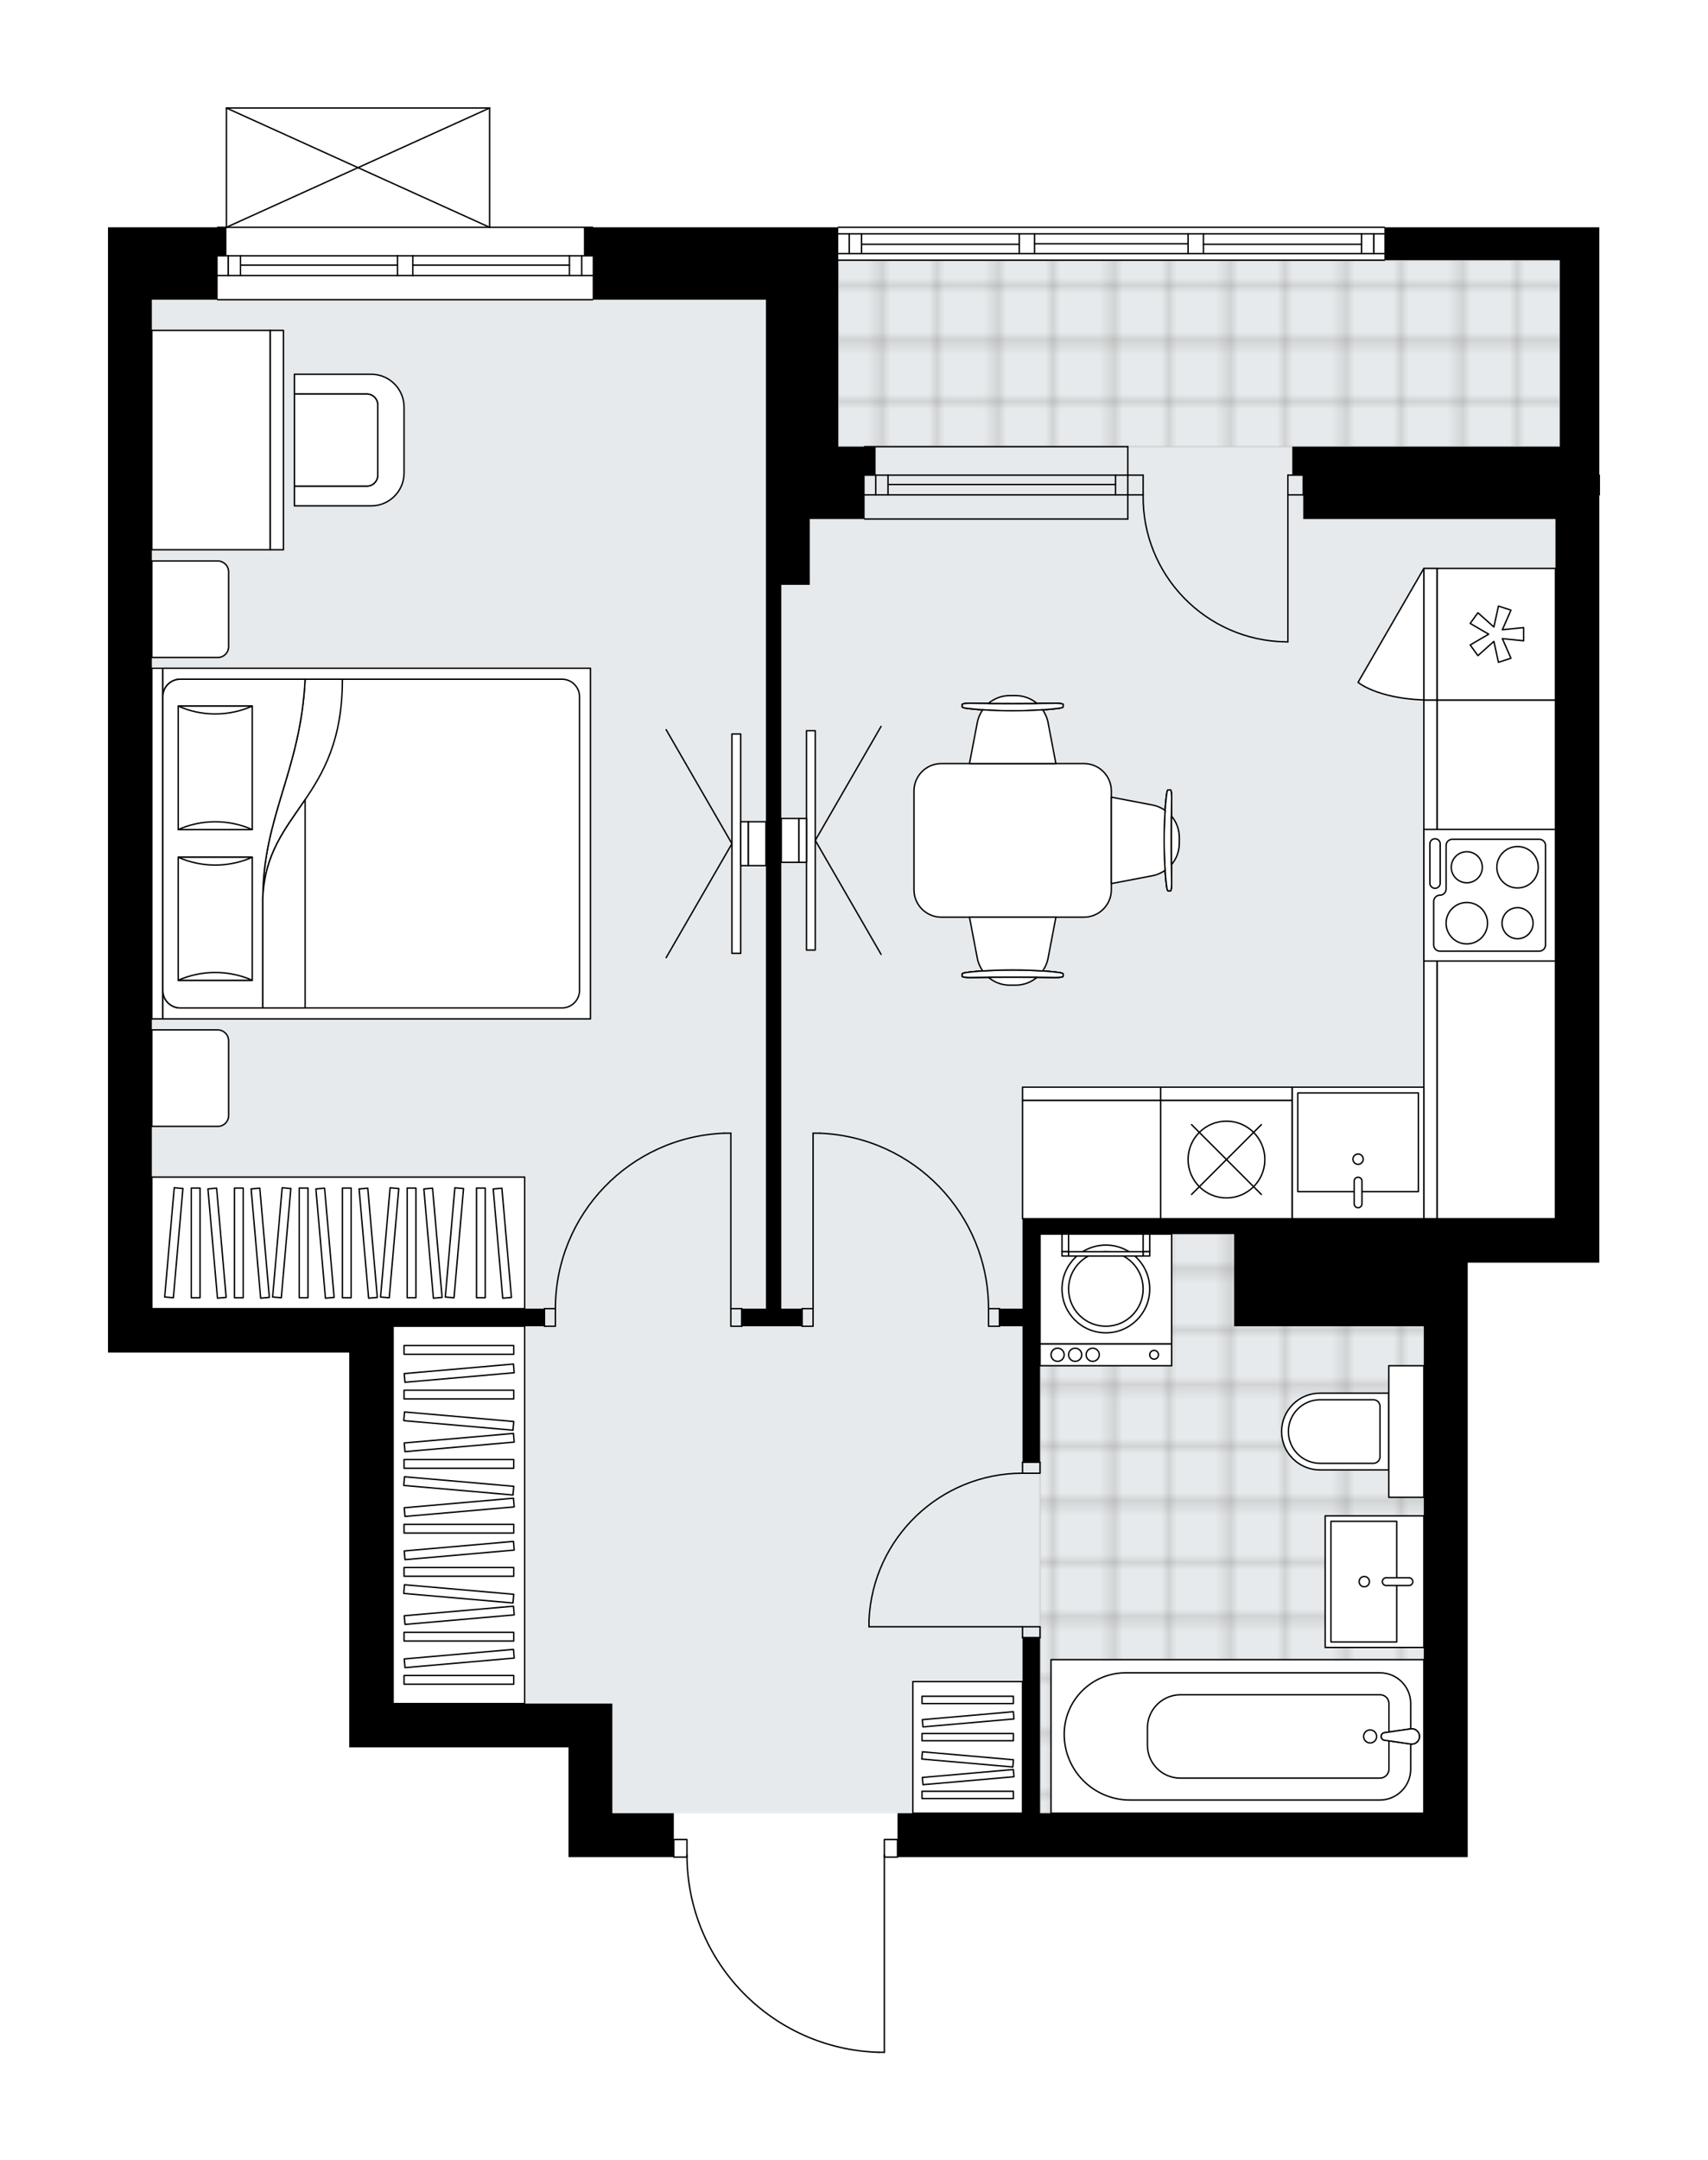 <svg xmlns="http://www.w3.org/2000/svg" xmlns:xlink="http://www.w3.org/1999/xlink" height="2000px" id="Layer_1" style="enable-background:new 0 0 1581.56 2000;" version="1.1" viewBox="0 0 1581.56 2000" width="1581.56px" x="0px" y="0px" xml:space="preserve">
<style type="text/css">
	.st0{fill:none;}
	.st1{opacity:0.25;fill:none;stroke:#12100B;stroke-width:0.4;stroke-miterlimit:10;}
	.st2{fill:#FFFFFF;}
	.st3{fill:#E7EAEC;}
	
		.st4{fill:url(#SVGID_1_);stroke:#C8C8C8;stroke-width:2;stroke-linecap:round;stroke-linejoin:round;stroke-miterlimit:10;stroke-opacity:0.5;}
	
		.st5{fill:url(#SVGID_00000103974742178401644670000017753796104055713414_);stroke:#C8C8C8;stroke-width:2;stroke-linecap:round;stroke-linejoin:round;stroke-miterlimit:10;stroke-opacity:0.5;}
	.st6{fill:none;stroke:#000000;stroke-width:1.3;stroke-linecap:round;stroke-linejoin:round;stroke-miterlimit:10;}
	.st7{fill:#FFFFFF;stroke:#000000;stroke-width:1.3;stroke-linecap:round;stroke-linejoin:round;stroke-miterlimit:10;}
	.st8{font-family:'Arial-BoldMT','Arial'; font-weight:bold;}
	.st9{font-size:107.461px;}
	.st10{font-size:89.551px;}
	.st11{font-family: 'ArialMT','Arial';}
	.st12{font-size:40px;}
</style>
<pattern height="14.57" id="New_Pattern_Swatch_3" patternUnits="userSpaceOnUse" style="overflow:visible;" viewBox="7.49 -22.06 14.57 14.57" width="14.57" x="-3179.79" y="1357.29">
	<g>
		<rect class="st0" height="14.57" width="14.57" x="7.49" y="-22.06" />
		<g>
			<rect class="st1" height="7.29" width="7.29" x="14.77" y="-7.49" />
		</g>
		<g>
			<rect class="st1" height="7.29" width="7.29" x="0.2" y="-7.49" />
		</g>
		<g>
			<rect class="st1" height="7.29" width="7.29" x="22.06" y="-14.77" />
		</g>
		<g>
			<rect class="st1" height="7.29" width="7.29" x="7.49" y="-14.77" />
			<rect class="st1" height="7.29" width="7.29" x="14.77" y="-22.06" />
		</g>
		<g>
			<rect class="st1" height="7.29" width="7.29" x="0.2" y="-22.06" />
		</g>
		<g>
			<rect class="st1" height="7.29" width="7.29" x="22.06" y="-29.35" />
		</g>
		<g>
			<rect class="st1" height="7.29" width="7.29" x="7.49" y="-29.35" />
		</g>
	</g>
</pattern>
<path class="st2" d="M1481.56,439.91v18.28  c0,0.36-0.29,0.65-0.65,0.65v21.69v647.81v40.62h-121.85v509.72v40.61H831.72c0,0.36-0.29,0.65-0.65,0.65h-11.53V1900  c0,0.36-0.29,0.65-0.65,0.65h-5.32c-0.01,0-0.01,0-0.02,0c-47.97-1.42-92.8-21.17-126.23-55.6c-32.8-33.79-51.13-78.13-51.81-125.12  h-11.57c-0.36,0-0.65-0.29-0.65-0.65h-56.25h-40.61v-101.54H323.38v-40.62v-324.92H140.62H100V480.52v-67.01V277.45v-67.01h100.89  c0-0.36,0.29-0.65,0.65-0.65h7.47V100c0,0,0-0.01,0-0.01c0-0.04,0.01-0.07,0.02-0.11c0.01-0.05,0.01-0.1,0.03-0.15c0,0,0,0,0-0.01  c0.01-0.02,0.03-0.04,0.04-0.06c0.03-0.05,0.06-0.1,0.1-0.14c0.03-0.03,0.07-0.05,0.1-0.07c0.04-0.02,0.07-0.05,0.11-0.07  c0.05-0.02,0.1-0.02,0.15-0.03c0.03,0,0.06-0.02,0.09-0.02h243.67c0,0,0,0,0,0h0.02c0.03,0,0.05,0.01,0.08,0.02  c0.06,0.01,0.11,0.01,0.16,0.03c0.04,0.02,0.07,0.04,0.1,0.06c0.04,0.02,0.07,0.04,0.1,0.07c0.04,0.04,0.07,0.09,0.1,0.14  c0.01,0.02,0.03,0.04,0.04,0.06c0,0,0,0,0,0.01c0.02,0.05,0.02,0.1,0.03,0.15c0.01,0.04,0.02,0.07,0.02,0.11c0,0,0,0.01,0,0.01  v109.78h94.79c0.36,0,0.65,0.29,0.65,0.65h226.14c0-0.36,0.29-0.65,0.65-0.65h505.66c0.36,0,0.65,0.29,0.65,0.65h198.36v30.46  v172.61v25.75C1481.27,439.26,1481.56,439.55,1481.56,439.91z" id="background" />
<g id="floor">
	<polygon class="st3" points="1444.36,240.89 776.24,240.89 776.24,277.45 140.61,277.45 140.61,1211.59 364,1211.59 364,1577.13    567.41,1577.13 567.41,1678.67 1318.45,1678.67 1318.45,1128.33 1440.3,1128.33 1440.3,413.51 1444.36,413.51  " />
	<pattern id="SVGID_1_" patternTransform="matrix(0 7.164 -7.164 0 -57699.73 26321.652)" xlink:href="#New_Pattern_Swatch_3">
	</pattern>
	<rect class="st4" height="172.61" width="668.12" x="776.24" y="240.89" />
	
		<pattern id="SVGID_00000146500834754387983120000015796074507175042179_" patternTransform="matrix(0 7.164 -7.164 0 -57699.73 26321.652)" xlink:href="#New_Pattern_Swatch_3">
	</pattern>
	
		<polygon points="   1253.67,1142.55 1253.67,1142.55 963.07,1142.55 963.07,1678.67 1318.45,1678.67 1318.45,1142.55  " style="fill:url(#SVGID_00000146500834754387983120000015796074507175042179_);stroke:#C8C8C8;stroke-width:2;stroke-linecap:round;stroke-linejoin:round;stroke-miterlimit:10;stroke-opacity:0.5;" />
	<g id="LINE_00000028304360689898991920000000505980609403482023_">
		<line class="st6" x1="1044.3" x2="800.61" y1="458.18" y2="458.18" />
	</g>
	<g id="LINE_00000052798136706347717880000009054532596421661847_">
		<line class="st6" x1="1044.3" x2="800.61" y1="439.91" y2="439.91" />
	</g>
	<g id="LINE_00000134955438567447733290000000658291838936114075_">
		<line class="st6" x1="1032.93" x2="822.28" y1="448.55" y2="448.55" />
	</g>
	<g id="LINE_00000103228076494031950570000013622618640984182189_">
		<line class="st6" x1="810.91" x2="810.91" y1="458.18" y2="439.91" />
	</g>
	<g id="LINE_00000069359817304992607660000002921205139769822342_">
		<line class="st6" x1="1032.93" x2="1032.93" y1="458.18" y2="439.91" />
	</g>
	<g id="LINE_00000008842310378240514770000014834686431185172374_">
		<line class="st6" x1="1044.3" x2="800.61" y1="480.52" y2="480.52" />
	</g>
	<g id="LINE_00000007408670132900294460000011027825474502209445_">
		<line class="st6" x1="800.61" x2="1044.3" y1="413.51" y2="413.51" />
	</g>
	<g id="LINE_00000085238911763005103470000005754192190542332583_">
		<line class="st6" x1="822.28" x2="822.28" y1="458.2" y2="439.92" />
	</g>
	<g id="LINE_00000100360306814552708530000008763816013267087749_">
		<line class="st6" x1="1044.3" x2="1044.3" y1="480.52" y2="413.51" />
	</g>
	<g id="LINE_00000023243973574285541840000018245004775506145942_">
		<line class="st6" x1="201.54" x2="548.8" y1="210.43" y2="210.43" />
	</g>
	<g id="LINE_00000172406729184033971720000006009543154307490963_">
		<line class="st6" x1="548.8" x2="382.27" y1="255.11" y2="255.11" />
	</g>
	<g id="LINE_00000039135933129094812510000013133666576162425985_">
		<line class="st6" x1="368.06" x2="201.54" y1="255.11" y2="255.11" />
	</g>
	<g id="LINE_00000161620540732538659370000015374168792392476838_">
		<line class="st6" x1="211.33" x2="211.33" y1="236.83" y2="255.11" />
	</g>
	<g id="LINE_00000018920237891912729590000001560356625295066292_">
		<line class="st6" x1="538.64" x2="538.64" y1="236.83" y2="255.11" />
	</g>
	<g id="LINE_00000014611202927537603750000009950203370805102255_">
		<line class="st6" x1="548.8" x2="382.27" y1="236.83" y2="236.83" />
	</g>
	<g id="LINE_00000115493426358271546440000016746990478615199407_">
		<line class="st6" x1="368.06" x2="201.54" y1="236.83" y2="236.83" />
	</g>
	<g id="LINE_00000020383133796710222000000014110876750620832898_">
		<line class="st6" x1="368.06" x2="222.7" y1="245.46" y2="245.46" />
	</g>
	<g id="LINE_00000018227385389744742100000015998352936747323783_">
		<line class="st6" x1="527.27" x2="382.27" y1="245.46" y2="245.46" />
	</g>
	<g id="LINE_00000181072036064737396920000000972753833487643026_">
		<line class="st6" x1="527.27" x2="527.27" y1="255.11" y2="236.83" />
	</g>
	<g id="LINE_00000148626321148018891830000008417352189462215860_">
		<line class="st6" x1="211.33" x2="211.33" y1="236.83" y2="255.11" />
	</g>
	<g id="LINE_00000156557872625031672080000015548904011342268043_">
		<line class="st6" x1="222.7" x2="222.7" y1="255.11" y2="236.83" />
	</g>
	<g id="LINE_00000140707805450226274870000016163300330086175620_">
		<line class="st6" x1="382.27" x2="382.27" y1="236.83" y2="255.11" />
	</g>
	<g id="LINE_00000142170266239620891490000004925922996822130054_">
		<line class="st6" x1="382.27" x2="368.06" y1="255.11" y2="255.11" />
	</g>
	<g id="LINE_00000080182907966144465180000007885440131742058637_">
		<line class="st6" x1="368.06" x2="368.06" y1="255.11" y2="236.83" />
	</g>
	<g id="LINE_00000065767417985186557470000004425498713865933201_">
		<line class="st6" x1="368.06" x2="382.27" y1="236.83" y2="236.83" />
	</g>
	<g id="LINE_00000083771990098433321220000000021203620661883278_">
		<line class="st6" x1="548.8" x2="201.54" y1="277.45" y2="277.45" />
	</g>
	<g id="LINE_00000183229616216430686990000013249995718528477569_">
		<line class="st6" x1="1281.9" x2="776.24" y1="240.89" y2="240.89" />
	</g>
	<g id="LINE_00000182498435069622413740000012127227747395037855_">
		<line class="st6" x1="1272.11" x2="1272.11" y1="234.8" y2="216.52" />
	</g>
	<g id="LINE_00000134210832564952803730000012929112335769488281_">
		<line class="st6" x1="786.39" x2="786.39" y1="234.8" y2="216.52" />
	</g>
	<g id="LINE_00000095314089932602447950000013401245525349859241_">
		<line class="st6" x1="1114.36" x2="1260.74" y1="226.17" y2="226.17" />
	</g>
	<g id="LINE_00000139979373809018681750000007692798511832118193_">
		<line class="st6" x1="797.77" x2="943.78" y1="226.17" y2="226.17" />
	</g>
	<g id="LINE_00000114071568140957389950000011113673897051695806_">
		<line class="st6" x1="797.77" x2="797.77" y1="216.52" y2="234.8" />
	</g>
	<g id="LINE_00000145046895525756068970000011165845463498277257_">
		<line class="st6" x1="1272.11" x2="1272.11" y1="234.8" y2="216.52" />
	</g>
	<g id="LINE_00000035532155724890537900000007365411531138108857_">
		<line class="st6" x1="1260.74" x2="1260.74" y1="216.52" y2="234.8" />
	</g>
	<g id="LINE_00000153696275472509968560000011802903266377512631_">
		<line class="st6" x1="1100.15" x2="1100.15" y1="234.8" y2="216.52" />
	</g>
	<g id="LINE_00000124850767269763271840000006068474443546732169_">
		<line class="st6" x1="1100.15" x2="1114.36" y1="216.52" y2="216.52" />
	</g>
	<g id="LINE_00000049191557894096706410000003725431044019802294_">
		<line class="st6" x1="1114.36" x2="1114.36" y1="216.52" y2="234.8" />
	</g>
	<g id="LINE_00000034786995319888501930000017138960166219612041_">
		<line class="st6" x1="1114.36" x2="1100.15" y1="234.8" y2="234.8" />
	</g>
	<g id="LINE_00000017508189707709102660000009858571935777170583_">
		<line class="st6" x1="776.24" x2="1281.9" y1="210.43" y2="210.43" />
	</g>
	<g id="LINE_00000078753003979420150300000007243141597684641943_">
		<line class="st6" x1="943.78" x2="943.78" y1="234.8" y2="216.52" />
	</g>
	<g id="LINE_00000092417042537465919090000007698114945360752799_">
		<line class="st6" x1="943.78" x2="957.99" y1="216.52" y2="216.52" />
	</g>
	<g id="LINE_00000088853679854984102330000013635643604993715100_">
		<line class="st6" x1="957.99" x2="957.99" y1="216.52" y2="234.8" />
	</g>
	<g id="LINE_00000032617151777493851990000006631781341714043796_">
		<line class="st6" x1="957.99" x2="943.78" y1="234.8" y2="234.8" />
	</g>
	<g id="LINE_00000179610607558710807550000002352387996645035151_">
		<line class="st6" x1="957.99" x2="1100.15" y1="225.66" y2="225.66" />
	</g>
	<g id="LWPOLYLINE_00000108988654122296023150000002168206038998592174_">
		<line class="st6" x1="943.78" x2="776.24" y1="234.8" y2="234.8" />
	</g>
	<g id="LWPOLYLINE_00000126312810689937460380000001430171670363731611_">
		<line class="st6" x1="957.99" x2="1100.15" y1="234.8" y2="234.8" />
	</g>
	<g id="LWPOLYLINE_00000106858512701187732360000003273922187482006424_">
		<line class="st6" x1="1114.36" x2="1281.9" y1="234.8" y2="234.8" />
	</g>
	<g id="LWPOLYLINE_00000086689126155529470230000012430216596477045121_">
		<line class="st6" x1="943.78" x2="776.24" y1="216.52" y2="216.52" />
	</g>
	<g id="LWPOLYLINE_00000183246834574393500920000007680165161116660120_">
		<line class="st6" x1="957.99" x2="1100.15" y1="216.52" y2="216.52" />
	</g>
	<g id="LWPOLYLINE_00000074419419209102801700000007680828005335511210_">
		<line class="st6" x1="1114.36" x2="1281.9" y1="216.52" y2="216.52" />
	</g>
	<g id="LWPOLYLINE_00000033335320713109027060000013573772667790445190_">
		<rect class="st6" height="16.25" width="12.18" x="623.93" y="1703.04" />
	</g>
	<g id="LWPOLYLINE_00000044872296856801451710000015711342906189642369_">
		<rect class="st6" height="16.25" width="12.18" x="818.89" y="1703.04" />
	</g>
	<g id="LWPOLYLINE_00000164489687249735594470000010310586649157102012_">
		<path class="st6" d="M813.56,1900c-98.83-2.93-177.44-83.89-177.44-182.77" />
	</g>
	<g id="LINE_00000150820908352032236840000012243818155946740652_">
		<line class="st6" x1="818.89" x2="818.89" y1="1717.23" y2="1900" />
	</g>
	<g id="LINE_00000072967919898384906470000007866400128770964897_">
		<line class="st6" x1="818.89" x2="813.56" y1="1900" y2="1900" />
	</g>
	<g id="LWPOLYLINE_00000167366705854457912630000014209424320652508052_">
		<rect class="st6" height="16.25" width="10.15" x="676.73" y="1211.59" />
	</g>
	<g id="LWPOLYLINE_00000115506351686236623440000005187264992187364002_">
		<rect class="st6" height="16.25" width="10.15" x="504.12" y="1211.59" />
	</g>
	<g id="LINE_00000034770772246844378120000016813507623563902365_">
		<line class="st6" x1="686.89" x2="686.89" y1="1211.59" y2="1227.84" />
	</g>
	<g id="LINE_00000038379742346647991410000009124238704158808500_">
		<line class="st6" x1="504.12" x2="504.12" y1="1211.59" y2="1227.84" />
	</g>
	<g id="LINE_00000119839402545897698500000014134977533295412614_">
		<line class="st6" x1="676.73" x2="676.73" y1="1211.59" y2="1049.13" />
	</g>
	<g id="LINE_00000029738220942919410950000010662264202880138895_">
		<line class="st6" x1="670.64" x2="676.73" y1="1049.13" y2="1049.13" />
	</g>
	<g id="ARC_00000016057371698783266890000012901694353575798426_">
		<path class="st6" d="M514.27,1211.59c0.04-87.36,69.08-159.08,156.37-162.46" />
	</g>
	<g id="LWPOLYLINE_00000075163397261452341310000009977915661466832808_">
		<rect class="st6" height="16.25" width="10.15" x="742.73" y="1211.59" />
	</g>
	<g id="LWPOLYLINE_00000079470015984089156720000002452698722060366009_">
		<rect class="st6" height="16.25" width="10.15" x="915.35" y="1211.59" />
	</g>
	<g id="LINE_00000168117197819864480610000013288404653211292083_">
		<line class="st6" x1="742.73" x2="742.73" y1="1211.59" y2="1227.84" />
	</g>
	<g id="LINE_00000071530375956757017470000017281135208982804619_">
		<line class="st6" x1="925.5" x2="925.5" y1="1211.59" y2="1227.84" />
	</g>
	<g id="LINE_00000175299032051321334080000007250407924301662615_">
		<line class="st6" x1="752.89" x2="752.89" y1="1211.59" y2="1049.13" />
	</g>
	<g id="LINE_00000080906902095834686950000006538698021157730735_">
		<line class="st6" x1="758.98" x2="752.89" y1="1049.13" y2="1049.13" />
	</g>
	<g id="ARC_00000167394454643478769830000013840832302031972788_">
		<path class="st6" d="M758.98,1049.13c87.29,3.38,156.32,75.1,156.37,162.46" />
	</g>
	<g id="LWPOLYLINE_00000008128827901837422800000003907023865904133004_">
		<rect class="st6" height="10.15" width="16.25" x="946.82" y="1506.05" />
	</g>
	<g id="LWPOLYLINE_00000156572002897864528340000017456389673514553518_">
		<rect class="st6" height="10.15" width="16.25" x="946.82" y="1353.75" />
	</g>
	<g id="LINE_00000023990491374925799890000011833343913047762058_">
		<line class="st6" x1="946.82" x2="963.07" y1="1516.21" y2="1516.21" />
	</g>
	<g id="LINE_00000026159168360220621720000009569141815461530502_">
		<line class="st6" x1="946.82" x2="963.07" y1="1353.75" y2="1353.75" />
	</g>
	<g id="LINE_00000166643739228602171660000012424679249096152766_">
		<line class="st6" x1="946.82" x2="804.67" y1="1506.05" y2="1506.05" />
	</g>
	<g id="ARC_00000181047697070191870400000016146388418944941732_">
		<path class="st6" d="M804.67,1499.96c3.38-76.07,66.01-136.01,142.15-136.06" />
	</g>
	<g id="LINE_00000128469632193018162360000002495430653753746084_">
		<line class="st6" x1="804.67" x2="804.67" y1="1506.05" y2="1499.96" />
	</g>
	<g id="ARC_00000067233521215315650160000008117066428956446596_">
		<path class="st6" d="M1058.52,458.18c-1.11,74.03,58.01,134.94,132.04,136.05c0.66,0.01,1.33,0.01,1.99,0.02" />
	</g>
	<g id="LINE_00000057849588816297244900000001728684206465252759_">
		<line class="st6" x1="1192.55" x2="1192.55" y1="458.18" y2="594.24" />
	</g>
	<g id="LINE_00000159441620906737772270000016677822573249723547_">
		<line class="st6" x1="1044.3" x2="1058.52" y1="458.18" y2="458.18" />
	</g>
	<g id="LINE_00000018236105278623923480000004281172474506177434_">
		<line class="st6" x1="1058.52" x2="1058.52" y1="458.18" y2="439.91" />
	</g>
	<g id="LINE_00000080188131160872114350000007227482202971229883_">
		<line class="st6" x1="1058.52" x2="1044.3" y1="439.91" y2="439.91" />
	</g>
	<g id="LINE_00000116931645048148355430000003309889975506111920_">
		<line class="st6" x1="1206.76" x2="1192.55" y1="439.91" y2="439.91" />
	</g>
	<g id="LINE_00000137852494339130114950000017781658745627406234_">
		<line class="st6" x1="1192.55" x2="1192.55" y1="439.91" y2="458.18" />
	</g>
	<g id="LINE_00000151529465326071459890000008564309633923126963_">
		<line class="st6" x1="1192.55" x2="1206.76" y1="458.18" y2="458.18" />
	</g>
	<g id="LINE_00000057844006956979080890000000537809936385748658_">
		<line class="st6" x1="1206.76" x2="1206.76" y1="439.91" y2="458.18" />
	</g>
	<g id="LINE_00000082360121933295439200000008722590941925827731_">
		<line class="st6" x1="1480.91" x2="1480.91" y1="439.91" y2="458.18" />
	</g>
	<g id="LINE_00000130610495764890064960000015939006422979558847_">
		<line class="st6" x1="209.66" x2="453.35" y1="100" y2="100" />
	</g>
	<g id="LINE_00000166634762059866785480000000813279801757674383_">
		<line class="st6" x1="453.35" x2="453.35" y1="100" y2="210.43" />
	</g>
	<g id="LINE_00000041254314210727181040000006615330293089809072_">
		<line class="st6" x1="209.66" x2="209.66" y1="210.43" y2="100" />
	</g>
	<g id="LWPOLYLINE_00000097486254518304725900000012900806744753023648_">
		<line class="st6" x1="453.35" x2="209.66" y1="210.43" y2="100" />
	</g>
	<g id="LWPOLYLINE_00000000199441252192793540000013340660819534196890_">
		<line class="st6" x1="209.66" x2="453.35" y1="210.43" y2="100" />
	</g>
	<polygon points="776.24,413.51 776.24,277.45 776.24,210.43 548.8,210.43 540.67,210.43 540.67,236.83 548.8,236.83 548.8,277.45    709.23,277.45 709.23,413.51 709.23,480.52 709.23,541.44 709.23,1211.59 686.89,1211.59 686.89,1227.84 742.73,1227.84    742.73,1211.59 723.44,1211.59 723.44,541.44 749.84,541.44 749.84,480.52 800.61,480.52 800.61,439.91 810.76,439.91    810.76,413.51 800.61,413.51  " />
	<polygon points="567.04,1617.74 567.04,1577.13 364,1577.13 364,1252.21 364,1227.84 504.12,1227.84 504.12,1211.59 364,1211.59    140.62,1211.59 140.62,480.52 140.62,413.51 140.62,277.45 201.54,277.45 201.54,236.83 209.66,236.83 209.66,210.43    201.54,210.43 100,210.43 100,277.45 100,413.51 100,480.52 100,1252.21 140.62,1252.21 323.38,1252.21 323.38,1577.13    323.38,1617.74 526.42,1617.74 526.42,1719.28 567.04,1719.28 623.93,1719.28 623.93,1678.67 567.04,1678.67  " />
	<polygon points="1281.9,210.43 1281.9,240.89 1444.36,240.89 1444.36,413.51 1196.61,413.51 1196.61,439.91 1206.76,439.91    1206.76,480.52 1440.3,480.52 1440.3,1128.33 1359.07,1128.33 1318.45,1128.33 1142.79,1128.33 963.07,1128.33 946.82,1128.33    946.82,1211.59 925.5,1211.59 925.5,1227.84 946.82,1227.84 946.82,1353.75 963.07,1353.75 963.07,1142.55 1142.79,1142.55    1142.79,1227.84 1318.45,1227.84 1318.45,1678.67 963.07,1678.67 963.07,1516.21 946.82,1516.21 946.82,1678.67 831.07,1678.67    831.07,1719.28 1359.07,1719.28 1359.07,1678.67 1359.07,1168.95 1480.91,1168.95 1480.91,1128.33 1480.91,480.52 1480.91,439.91    1480.91,413.51 1480.91,240.89 1480.91,210.43  " />
</g>
<g id="mebel">
	<g>
		<path class="st7" d="M211.69,1032.85v-69.24c0-5.61-4.55-10.15-10.15-10.15h-60.92v89.35h61.11    C207.23,1042.81,211.69,1038.35,211.69,1032.85z" />
		<path class="st7" d="M211.69,598.73v-69.24c0-5.61-4.55-10.15-10.15-10.15h-60.92v89.35h61.11    C207.23,608.69,211.69,604.23,211.69,598.73z" />
		<g>
			
				<rect class="st7" height="10.15" transform="matrix(4.509332e-11 -1 1 4.509332e-11 -635.29 926.674)" width="324.64" x="-16.63" y="775.91" />
			
				<rect class="st7" height="396" transform="matrix(4.509332e-11 -1 1 4.509332e-11 -432.215 1129.749)" width="324.64" x="186.45" y="582.98" />
			<path class="st7" d="M150.77,916.9V645.06c0-8.97,7.27-16.25,16.25-16.25h353.35c8.97,0,16.25,7.27,16.25,16.25V916.9     c0,8.97-7.27,16.25-16.25,16.25H167.01C158.04,933.15,150.77,925.88,150.77,916.9z" />
			<path class="st7" d="M282.52,628.81c-4.16,84.91-39.15,126.99-39.17,203.45c2.77-81.81,73.85-90.54,73.7-203.45L282.52,628.81z" />
			<g>
				<path class="st7" d="M282.52,628.81c-4.16,84.91-39.15,126.99-39.17,203.45l0,100.89h-76.34c-8.97,0-16.25-7.27-16.25-16.25      V645.06c0-8.97,7.27-16.25,16.25-16.25L282.52,628.81L282.52,628.81z" />
			</g>
			
				<rect class="st7" height="68.57" transform="matrix(4.580786e-11 -1 1 4.580786e-11 -651.297 1049.903)" width="113.93" x="142.34" y="816.31" />
			<path class="st7" d="M233.59,793.64c-21.54,9.65-47.03,9.65-68.57,0H233.59z" />
			<path class="st7" d="M165.02,907.56c21.54-9.65,47.03-9.65,68.57,0L165.02,907.56z" />
			
				<rect class="st7" height="68.57" transform="matrix(4.493212e-11 -1 1 4.493212e-11 -511.565 910.17)" width="114.36" x="142.12" y="676.58" />
			<path class="st7" d="M233.59,653.69c-21.54,9.69-47.03,9.69-68.57,0H233.59z" />
			<path class="st7" d="M165.02,768.05c21.54-9.69,47.03-9.69,68.57,0H165.02z" />
			<g>
				<path class="st7" d="M243.35,832.26v100.89h39.17V740.38C264.04,767.69,244.77,790.43,243.35,832.26z" />
			</g>
		</g>
	</g>
	<g>
		<g>
			<g>
				<g>
					<path class="st7" d="M272.61,364.77h67.01c5.61,0,10.15,4.55,10.15,10.15v64.98c0,5.61-4.55,10.15-10.15,10.15h-67.01v18.28       h71.1c16.81,0,30.44-13.63,30.44-30.44v-60.97c0-16.81-13.63-30.44-30.44-30.44h-71.1V364.77z" />
				</g>
				<path class="st7" d="M349.78,439.91v-64.98c0-5.61-4.55-10.15-10.15-10.15h-67.01v85.29h67.01      C345.24,450.06,349.78,445.51,349.78,439.91z" />
			</g>
		</g>
		<g>
			
				<rect class="st7" height="109.66" transform="matrix(2.166750e-10 -1 1 2.166750e-10 -211.97 602.861)" width="203.08" x="93.91" y="352.58" />
			
				<rect class="st7" height="12.18" transform="matrix(2.166750e-10 -1 1 2.166750e-10 -151.047 663.783)" width="203.08" x="154.83" y="401.32" />
		</g>
	</g>
	<g>
		
			<rect class="st7" height="349.29" transform="matrix(-1 -1.440467e-10 1.440467e-10 -1 849.841 2804.969)" width="121.85" x="364" y="1227.84" />
		<g>
			
				<rect class="st7" height="8.07" transform="matrix(-1 -1.347435e-10 1.347435e-10 -1 849.841 3110.416)" width="101.54" x="374.15" y="1551.17" />
			
				<rect class="st7" height="8.07" transform="matrix(-1 -1.348958e-10 1.348958e-10 -1 849.841 3030.45)" width="101.54" x="374.15" y="1511.19" />
			
				<rect class="st7" height="8.07" transform="matrix(-1 -1.353972e-10 1.353972e-10 -1 849.841 2910.502)" width="101.54" x="374.15" y="1451.22" />
			
				<rect class="st7" height="8.07" transform="matrix(-1 -1.340000e-10 1.340000e-10 -1 849.841 2830.536)" width="101.54" x="374.15" y="1411.23" />
			
				<rect class="st7" height="8.07" transform="matrix(-1 -1.347257e-10 1.347257e-10 -1 849.841 2710.587)" width="101.54" x="374.15" y="1351.26" />
			
				<rect class="st7" height="8.07" transform="matrix(-0.996 -0.087 0.087 -0.996 719.649 2981.905)" width="101.54" x="374.15" y="1471.21" />
			
				<rect class="st7" height="8.07" transform="matrix(-0.996 -0.087 0.087 -0.996 728.36 2782.371)" width="101.54" x="374.15" y="1371.25" />
			
				<rect class="st7" height="8.07" transform="matrix(-0.996 0.087 -0.087 -0.996 982.027 3027.557)" width="101.54" x="374.15" y="1531.18" />
			
				<rect class="st7" height="8.07" transform="matrix(-0.996 0.087 -0.087 -0.996 978.543 2947.743)" width="101.54" x="374.15" y="1491.2" />
			
				<rect class="st7" height="8.07" transform="matrix(-0.996 0.087 -0.087 -0.996 973.315 2828.023)" width="101.54" x="374.15" y="1431.22" />
			
				<rect class="st7" height="8.07" transform="matrix(-0.996 0.087 -0.087 -0.996 969.831 2748.209)" width="101.54" x="374.15" y="1391.24" />
			
				<rect class="st7" height="8.07" transform="matrix(-0.996 -0.087 0.087 -0.996 733.587 2662.651)" width="101.54" x="374.15" y="1311.28" />
			
				<rect class="st7" height="8.07" transform="matrix(-0.996 0.087 -0.087 -0.996 964.604 2628.489)" width="101.54" x="374.15" y="1331.27" />
			
				<rect class="st7" height="8.07" transform="matrix(-1 -1.347612e-10 1.347612e-10 -1 849.841 2582.182)" width="101.54" x="374.15" y="1287.06" />
			
				<rect class="st7" height="8.07" transform="matrix(-1 -1.347705e-10 1.347705e-10 -1 849.841 2499.523)" width="101.54" x="374.15" y="1245.73" />
			
				<rect class="st7" height="8.07" transform="matrix(-0.996 0.087 -0.087 -0.996 959.008 2500.328)" width="101.54" x="374.15" y="1267.07" />
		</g>
	</g>
	<g>
		
			<rect class="st7" height="345.23" transform="matrix(1.442858e-10 -1 1 1.442858e-10 -837.442 1463.9)" width="121.85" x="252.31" y="978.06" />
		<g>
			
				<rect class="st7" height="8.07" transform="matrix(1.355228e-10 -1 1 1.355228e-10 -969.5 1331.842)" width="101.54" x="130.4" y="1146.64" />
			
				<rect class="st7" height="8.07" transform="matrix(1.346088e-10 -1 1 1.346088e-10 -929.518 1371.825)" width="101.54" x="170.38" y="1146.64" />
			
				<rect class="st7" height="8.07" transform="matrix(1.351284e-10 -1 1 1.351284e-10 -869.543 1431.799)" width="101.54" x="230.36" y="1146.64" />
			
				<rect class="st7" height="8.07" transform="matrix(1.346266e-10 -1 1 1.346266e-10 -829.561 1471.782)" width="101.54" x="270.34" y="1146.64" />
			
				<rect class="st7" height="8.07" transform="matrix(1.346266e-10 -1 1 1.346266e-10 -769.586 1531.756)" width="101.54" x="330.32" y="1146.64" />
			
				<rect class="st7" height="8.07" transform="matrix(0.087 -0.996 0.996 0.087 -999.161 1210.949)" width="101.54" x="110.41" y="1146.64" />
			
				<rect class="st7" height="8.07" transform="matrix(0.087 -0.996 0.996 0.087 -907.916 1310.526)" width="101.54" x="210.37" y="1146.64" />
			
				<rect class="st7" height="8.07" transform="matrix(0.087 -0.996 0.996 0.087 -816.67 1410.103)" width="101.54" x="310.32" y="1146.64" />
			
				<rect class="st7" height="8.07" transform="matrix(-0.087 -0.996 0.996 -0.087 -927.598 1451.355)" width="101.54" x="150.39" y="1146.64" />
			
				<rect class="st7" height="8.07" transform="matrix(-0.087 -0.996 0.996 -0.087 -884.13 1491.186)" width="101.54" x="190.38" y="1146.64" />
			
				<rect class="st7" height="8.07" transform="matrix(-0.087 -0.996 0.996 -0.087 -818.929 1550.932)" width="101.54" x="250.35" y="1146.64" />
			
				<rect class="st7" height="8.07" transform="matrix(-0.087 -0.996 0.996 -0.087 -775.462 1590.763)" width="101.54" x="290.33" y="1146.64" />
			
				<rect class="st7" height="8.07" transform="matrix(0.087 -0.996 0.996 0.087 -761.923 1469.849)" width="101.54" x="370.3" y="1146.64" />
			
				<rect class="st7" height="8.07" transform="matrix(-0.087 -0.996 0.996 -0.087 -710.26 1650.509)" width="101.54" x="350.31" y="1146.64" />
			
				<rect class="st7" height="8.07" transform="matrix(1.340359e-10 -1 1 1.340359e-10 -705.384 1595.959)" width="101.54" x="394.52" y="1146.64" />
			
				<rect class="st7" height="8.07" transform="matrix(-0.087 -0.996 0.996 -0.087 -640.462 1714.467)" width="101.54" x="414.51" y="1146.64" />
		</g>
	</g>
	<g>
		
			<rect class="st7" height="121.85" transform="matrix(-1 -1.439872e-10 1.439872e-10 -1 1792.111 3235.489)" width="101.54" x="845.29" y="1556.82" />
		<g>
			
				<rect class="st7" height="6.72" transform="matrix(-1 -1.347452e-10 1.347452e-10 -1 1792.111 3323.433)" width="84.61" x="853.75" y="1658.35" />
			
				<rect class="st7" height="6.72" transform="matrix(-0.996 -0.087 0.087 -0.996 1646.777 3328.695)" width="84.61" x="853.75" y="1625.04" />
			
				<rect class="st7" height="6.72" transform="matrix(-0.996 0.087 -0.087 -0.996 1932.078 3205.757)" width="84.61" x="853.75" y="1641.69" />
			
				<rect class="st7" height="6.72" transform="matrix(-1 -1.346271e-10 1.346271e-10 -1 1792.111 3216.428)" width="84.61" x="853.75" y="1604.85" />
			
				<rect class="st7" height="6.72" transform="matrix(-1 -1.346053e-10 1.346053e-10 -1 1792.111 3147.546)" width="84.61" x="853.75" y="1570.41" />
			
				<rect class="st7" height="6.72" transform="matrix(-0.996 0.087 -0.087 -0.996 1927.415 3098.956)" width="84.61" x="853.75" y="1588.19" />
		</g>
	</g>
	<g>
		
			<rect class="st7" height="109.66" transform="matrix(-1.836970e-16 1 -1 -1.836970e-16 2273.659 -497.272)" width="480.27" x="1145.33" y="833.36" />
		
			<rect class="st7" height="12.18" transform="matrix(-1.836970e-16 1 -1 -1.836970e-16 2212.736 -436.349)" width="480.27" x="1084.41" y="882.1" />
	</g>
	<g>
		
			<rect class="st7" height="109.66" transform="matrix(-1 -1.224647e-16 1.224647e-16 -1 2021.578 2147.005)" width="127.93" x="946.82" y="1018.67" />
		
			<rect class="st7" height="12.18" transform="matrix(-1 -1.224647e-16 1.224647e-16 -1 2021.578 2025.16)" width="127.93" x="946.82" y="1006.49" />
	</g>
	<g>
		<path class="st7" d="M871.69,706.92h132c14.02,0,25.38,11.36,25.38,25.38v91.44c0,14.02-11.36,25.38-25.38,25.38h-132    c-14.02,0-25.38-11.36-25.38-25.38v-91.44C846.3,718.29,857.67,706.92,871.69,706.92z" />
		<g>
			<g id="LINE_00000102510686093848589400000010352918998286712255_">
				<path class="st7" d="M895.49,900.28c24.58-3.09,59.87-3.09,84.45,0c2.84,0.36,4.48,0.89,4.48,1.45v0.14v2.01      c0,0.6-3.18,1.09-7.11,1.09c-26.33-0.42-52.87-0.42-79.2,0c-3.93,0-7.11-0.49-7.11-1.09v-2.01v-0.14      C891.01,901.17,892.65,900.64,895.49,900.28z" />
			</g>
			<g id="LINE_00000037654159564815665310000015751275292019212714_">
				<path class="st7" d="M895.49,900.28c24.58-3.09,59.87-3.09,84.45,0c2.84,0.36,4.48,0.89,4.48,1.45v0.14v2.01      c0,0.6-3.18,1.09-7.11,1.09c-26.33-0.42-52.87-0.42-79.2,0c-3.93,0-7.11-0.49-7.11-1.09v-2.01v-0.14      C891.01,901.17,892.65,900.64,895.49,900.28z" />
			</g>
			<g id="LINE_00000058566823912307154790000007027804017340545412_">
				<path class="st7" d="M895.49,900.28c24.58-3.09,59.87-3.09,84.45,0c2.84,0.36,4.48,0.89,4.48,1.45v0.14v2.01      c0,0.6-3.18,1.09-7.11,1.09c-26.33-0.42-52.87-0.42-79.2,0c-3.93,0-7.11-0.49-7.11-1.09v-2.01v-0.14      C891.01,901.17,892.65,900.64,895.49,900.28z" />
			</g>
			<path class="st7" d="M915.27,904.84c5.35,4.52,12.22,7.22,19.65,7.22h5.6c7.42,0,14.3-2.7,19.65-7.22     C945.19,904.71,930.23,904.71,915.27,904.84z" />
			<path class="st7" d="M897.71,849.13l7.29,38.18c0.82,4.31,2.62,8.2,5,11.63c17.62-1.24,37.82-1.24,55.44,0     c2.39-3.42,4.18-7.31,5-11.63l7.29-38.18H897.71z" />
		</g>
		<g>
			<g id="LINE_00000092446093552175680310000001912192632395117985_">
				<path class="st7" d="M1080.22,820.25c-3.09-24.58-3.09-59.87,0-84.45c0.36-2.84,0.89-4.48,1.45-4.48h0.14h2.01      c0.6,0,1.09,3.18,1.09,7.11c-0.42,26.33-0.42,52.87,0,79.2c0,3.93-0.49,7.11-1.09,7.11h-2.01h-0.14      C1081.11,824.74,1080.58,823.09,1080.22,820.25z" />
			</g>
			<g id="LINE_00000092422164118052614930000018313561472992676524_">
				<path class="st7" d="M1080.22,820.25c-3.09-24.58-3.09-59.87,0-84.45c0.36-2.84,0.89-4.48,1.45-4.48h0.14h2.01      c0.6,0,1.09,3.18,1.09,7.11c-0.42,26.33-0.42,52.87,0,79.2c0,3.93-0.49,7.11-1.09,7.11h-2.01h-0.14      C1081.11,824.74,1080.58,823.09,1080.22,820.25z" />
			</g>
			<g id="LINE_00000119090976299438567110000018014980035850757564_">
				<path class="st7" d="M1080.22,820.25c-3.09-24.58-3.09-59.87,0-84.45c0.36-2.84,0.89-4.48,1.45-4.48h0.14h2.01      c0.6,0,1.09,3.18,1.09,7.11c-0.42,26.33-0.42,52.87,0,79.2c0,3.93-0.49,7.11-1.09,7.11h-2.01h-0.14      C1081.11,824.74,1080.58,823.09,1080.22,820.25z" />
			</g>
			<path class="st7" d="M1084.78,800.47c4.52-5.35,7.22-12.22,7.22-19.65v-5.6c0-7.42-2.7-14.3-7.22-19.65     C1084.65,770.55,1084.65,785.51,1084.78,800.47z" />
			<path class="st7" d="M1029.07,818.03l38.18-7.29c4.31-0.82,8.2-2.62,11.63-5c-1.24-17.62-1.24-37.82,0-55.44     c-3.42-2.39-7.31-4.18-11.63-5l-38.18-7.29V818.03z" />
		</g>
		<g>
			<g id="LINE_00000180331561994458110790000002601931112978319503_">
				<path class="st7" d="M979.94,655.77c-24.58,3.09-59.87,3.09-84.45,0c-2.84-0.36-4.48-0.89-4.48-1.45v-0.14v-2.01      c0-0.6,3.18-1.09,7.11-1.09c26.33,0.42,52.87,0.42,79.2,0c3.93,0,7.11,0.49,7.11,1.09v2.01v0.14      C984.42,654.88,982.77,655.42,979.94,655.77z" />
			</g>
			<g id="LINE_00000176758545814686535170000012423602598438358925_">
				<path class="st7" d="M979.94,655.77c-24.58,3.09-59.87,3.09-84.45,0c-2.84-0.36-4.48-0.89-4.48-1.45v-0.14v-2.01      c0-0.6,3.18-1.09,7.11-1.09c26.33,0.42,52.87,0.42,79.2,0c3.93,0,7.11,0.49,7.11,1.09v2.01v0.14      C984.42,654.88,982.77,655.42,979.94,655.77z" />
			</g>
			<g id="LINE_00000039837218540507687920000007236122483665908881_">
				<path class="st7" d="M979.94,655.77c-24.58,3.09-59.87,3.09-84.45,0c-2.84-0.36-4.48-0.89-4.48-1.45v-0.14v-2.01      c0-0.6,3.18-1.09,7.11-1.09c26.33,0.42,52.87,0.42,79.2,0c3.93,0,7.11,0.49,7.11,1.09v2.01v0.14      C984.42,654.88,982.77,655.42,979.94,655.77z" />
			</g>
			<path class="st7" d="M960.16,651.21c-5.35-4.52-12.22-7.22-19.65-7.22h-5.6c-7.42,0-14.3,2.7-19.65,7.22     C930.23,651.35,945.19,651.35,960.16,651.21z" />
			<path class="st7" d="M977.72,706.92l-7.29-38.18c-0.82-4.31-2.62-8.2-5-11.63c-17.62,1.24-37.82,1.24-55.44,0     c-2.39,3.42-4.18,7.31-5,11.63l-7.29,38.18H977.72z" />
		</g>
	</g>
	<g>
		<g>
			<g id="LINE_00000023251154102060142400000003830863125809409210_">
				<line class="st7" x1="677.75" x2="616.83" y1="781.07" y2="886.6" />
			</g>
			<g id="LINE_00000130640096000072695150000012738598866767727745_">
				<line class="st7" x1="677.75" x2="616.83" y1="781.07" y2="675.55" />
			</g>
		</g>
		<rect class="st7" height="203.08" width="8.12" x="677.75" y="679.54" />
		
			<rect class="st7" height="40.62" transform="matrix(-1 -1.224647e-16 1.224647e-16 -1 1378.853 1562.148)" width="7.11" x="685.87" y="760.77" />
		<rect class="st7" height="40.62" width="16.25" x="692.98" y="760.77" />
	</g>
	<g>
		<g>
			<g id="LINE_00000141431712053583922580000017671879560929781176_">
				<line class="st7" x1="754.92" x2="815.84" y1="778.03" y2="672.51" />
			</g>
			<g id="LINE_00000160159747848206165710000016426989181055136189_">
				<line class="st7" x1="754.92" x2="815.84" y1="778.03" y2="883.55" />
			</g>
		</g>
		
			<rect class="st7" height="203.08" transform="matrix(-1 -1.224647e-16 1.224647e-16 -1 1501.713 1556.056)" width="8.12" x="746.8" y="676.49" />
		<rect class="st7" height="40.62" width="7.11" x="739.69" y="757.72" />
		
			<rect class="st7" height="40.62" transform="matrix(-1 -1.224647e-16 1.224647e-16 -1 1463.129 1556.056)" width="16.25" x="723.44" y="757.72" />
	</g>
	<g>
		
			<rect class="st7" height="121.85" transform="matrix(-1.836970e-16 1 -1 -1.836970e-16 2208.172 -550.578)" width="121.85" x="1318.45" y="767.87" />
		<path class="st7" d="M1425.35,777.01h-80.55c-3.18,0-5.75,2.58-5.75,5.75v40.28c0,3.18-2.58,5.75-5.75,5.75l0,0    c-3.18,0-5.75,2.58-5.75,5.75v40.28c0,3.18,2.58,5.75,5.75,5.75h92.06c3.18,0,5.75-2.58,5.75-5.75v-92.06    C1431.1,779.59,1428.53,777.01,1425.35,777.01z" />
		<path class="st7" d="M1324.01,817.6v-36.3c0-2.65,2.15-4.79,4.79-4.79l0,0c2.65,0,4.79,2.15,4.79,4.79v36.3    c0,2.65-2.15,4.79-4.79,4.79l0,0C1326.16,822.39,1324.01,820.25,1324.01,817.6z" />
		<circle class="st7" cx="1405.21" cy="802.9" r="19.18" />
		<circle class="st7" cx="1358.22" cy="854.69" r="19.18" />
		<circle class="st7" cx="1358.22" cy="802.9" r="14.38" />
		<circle class="st7" cx="1405.21" cy="854.69" r="14.38" />
	</g>
	<g>
		
			<rect class="st7" height="109.66" transform="matrix(-1 -1.224647e-16 1.224647e-16 -1 2271.352 2147.005)" width="121.85" x="1074.75" y="1018.67" />
		
			<rect class="st7" height="12.18" transform="matrix(-1 -1.224647e-16 1.224647e-16 -1 2271.352 2025.16)" width="121.85" x="1074.75" y="1006.49" />
		<circle class="st7" cx="1135.68" cy="1073.5" r="35.54" />
		<line class="st7" x1="1103.37" x2="1167.99" y1="1105.81" y2="1041.19" />
		<line class="st7" x1="1103.37" x2="1167.99" y1="1041.19" y2="1105.81" />
	</g>
	<g>
		
			<rect class="st7" height="109.66" transform="matrix(6.123234e-17 -1 1 6.123234e-17 798.33 1972.604)" width="121.85" x="1324.54" y="532.31" />
		
			<rect class="st7" height="12.18" transform="matrix(6.123234e-17 -1 1 6.123234e-17 737.408 1911.682)" width="121.85" x="1263.62" y="581.04" />
		<polygon class="st7" points="1391.14,591.26 1410.85,593.23 1410.85,581.04 1391.14,583.02 1399.11,564.88 1387.52,561.11     1383.3,580.47 1368.51,567.29 1361.35,577.15 1378.46,587.14 1361.35,597.13 1368.51,606.99 1383.3,593.8 1387.52,613.16     1399.11,609.4   " />
		<path class="st7" d="M1318.45,526.21l-60.92,105.52c0,0,17.15,14.7,60.92,16.32V526.21z" />
	</g>
	<g>
		
			<rect class="st7" height="121.85" transform="matrix(-1 -1.224647e-16 1.224647e-16 -1 2515.051 2134.821)" width="121.85" x="1196.6" y="1006.49" />
		
			<rect class="st7" height="91.38" transform="matrix(-1 -1.224647e-16 1.224647e-16 -1 2515.093 2115.052)" width="111.69" x="1201.7" y="1011.83" />
		<path class="st7" d="M1257.55,1089.88L1257.55,1089.88c1.98,0,3.59,1.61,3.59,3.59v21.05c0,1.98-1.61,3.59-3.59,3.59l0,0    c-1.98,0-3.59-1.61-3.59-3.59v-21.05C1253.96,1091.48,1255.56,1089.88,1257.55,1089.88z" />
		<circle class="st7" cx="1257.55" cy="1073.15" r="4.77" />
	</g>
	<g>
		
			<rect class="st7" height="345.23" transform="matrix(-1.836970e-16 1 -1 -1.836970e-16 2753.429 461.752)" width="142.15" x="1074.76" y="1434.98" />
		<g id="ARC_00000026158366578578116000000010037277112157575335_">
			<path class="st7" d="M1306.28,1600.58c0.68-0.1,1.37-0.1,2.05,0c3.87,0.57,6.56,4.16,5.99,8.04c-0.57,3.87-4.16,6.56-8.04,5.99     l-24.8-3.62c-1.15-0.34-2.04-1.24-2.38-2.38c-0.56-1.88,0.51-3.85,2.38-4.41L1306.28,1600.58z" />
		</g>
		<path class="st7" d="M1306.27,1637.84v-23.24l-24.79-3.62c-1.15-0.34-2.04-1.24-2.38-2.38c-0.56-1.88,0.51-3.85,2.38-4.41    l24.79-3.62v-23.45c0-15.7-12.73-28.43-28.43-28.43h-235.52c-31.43,0-56.9,25.48-56.9,56.9c0,33.62,27.26,60.88,60.88,60.88    h231.34C1293.45,1666.48,1306.27,1653.66,1306.27,1637.84z" />
		<path class="st7" d="M1286.11,1637.91v-26.25l-4.62-0.67c-1.15-0.34-2.04-1.24-2.38-2.38c-0.56-1.88,0.51-3.85,2.38-4.41    l4.62-0.67v-26.39c0-4.49-3.64-8.12-8.12-8.12h-184.85c-16.93,0-30.65,13.72-30.65,30.65v16.06c0,16.82,13.64,30.46,30.46,30.46    h184.89C1282.4,1646.18,1286.11,1642.47,1286.11,1637.91z" />
		<g id="ARC_00000129204300934800204670000014525838016294123165_">
			<path class="st7" d="M1306.28,1600.58c0.68-0.1,1.37-0.1,2.05,0c3.87,0.57,6.56,4.16,5.99,8.04c-0.57,3.87-4.16,6.56-8.04,5.99     l-24.8-3.62c-1.15-0.34-2.04-1.24-2.38-2.38c-0.56-1.88,0.51-3.85,2.38-4.41L1306.28,1600.58z" />
		</g>
		<circle class="st7" cx="1268.7" cy="1607.59" r="6.03" />
	</g>
	<g>
		<path class="st7" d="M1186.72,1325.32L1186.72,1325.32c0-19.63,15.91-35.54,35.54-35.54h63.7v71.08h-63.7    C1202.63,1360.85,1186.72,1344.94,1186.72,1325.32z" />
		
			<rect class="st7" height="32.49" transform="matrix(-1.342688e-10 1 -1 -1.342688e-10 2627.523 23.11)" width="121.85" x="1241.28" y="1309.07" />
		<path class="st7" d="M1193.02,1325.32L1193.02,1325.32c0-16.26,13.18-29.45,29.45-29.45h49.27c3.36,0,6.09,2.73,6.09,6.09v46.71    c0,3.36-2.73,6.09-6.09,6.09h-49.27C1206.21,1354.76,1193.02,1341.58,1193.02,1325.32z" />
	</g>
	<g>
		<g>
			<rect class="st7" height="20.31" width="121.85" x="963.07" y="1244.09" />
			<rect class="st7" height="101.54" width="121.85" x="963.07" y="1142.55" />
			<g id="CIRCLE_00000085213990497205197320000008208928818881659058_">
				<circle class="st7" cx="1023.99" cy="1193.32" r="40.62" />
			</g>
			<g id="CIRCLE_00000111176227923621858360000009777979220616295579_">
				<circle class="st7" cx="1023.99" cy="1193.32" r="34.52" />
			</g>
			<g id="CIRCLE_00000116208390804723939330000017265160939429438623_">
				<circle class="st7" cx="1068.67" cy="1254.24" r="4.06" />
			</g>
			<g id="CIRCLE_00000149367372363448900410000015801588939813949319_">
				<circle class="st7" cx="1011.81" cy="1254.24" r="6.09" />
			</g>
			<g id="CIRCLE_00000110443495011948527470000004080458130170984869_">
				<circle class="st7" cx="995.56" cy="1254.24" r="6.09" />
			</g>
			<g id="CIRCLE_00000010305656440322965640000016471413112647176876_">
				<circle class="st7" cx="979.32" cy="1254.24" r="6.09" />
			</g>
		</g>
		<g>
			<rect class="st7" height="16.25" width="6.09" x="983.38" y="1142.55" />
			<rect class="st7" height="4.06" width="6.09" x="983.38" y="1158.79" />
			<rect class="st7" height="16.25" width="6.09" x="1058.52" y="1142.55" />
			<rect class="st7" height="4.06" width="6.09" x="1058.52" y="1158.79" />
			
				<rect class="st7" height="4.06" transform="matrix(-1 -1.224647e-16 1.224647e-16 -1 2047.986 2321.65)" width="69.05" x="989.47" y="1158.79" />
		</g>
	</g>
	<g>
		
			<rect class="st7" height="91.38" transform="matrix(-4.481323e-11 1 -1 -4.481323e-11 2737.064 191.544)" width="121.85" x="1211.83" y="1418.61" />
		
			<rect class="st7" height="60.92" transform="matrix(-4.486740e-11 1 -1 -4.486740e-11 2727.16 201.407)" width="111.69" x="1207.03" y="1433.82" />
		<path class="st7" d="M1280,1464.28L1280,1464.28c0-1.98,1.61-3.59,3.59-3.59h21.06c1.98,0,3.59,1.61,3.59,3.59l0,0    c0,1.98-1.61,3.59-3.59,3.59h-21.06C1281.6,1467.87,1280,1466.27,1280,1464.28z" />
		<circle class="st7" cx="1263.27" cy="1464.28" r="4.77" />
	</g>
</g>
</svg>